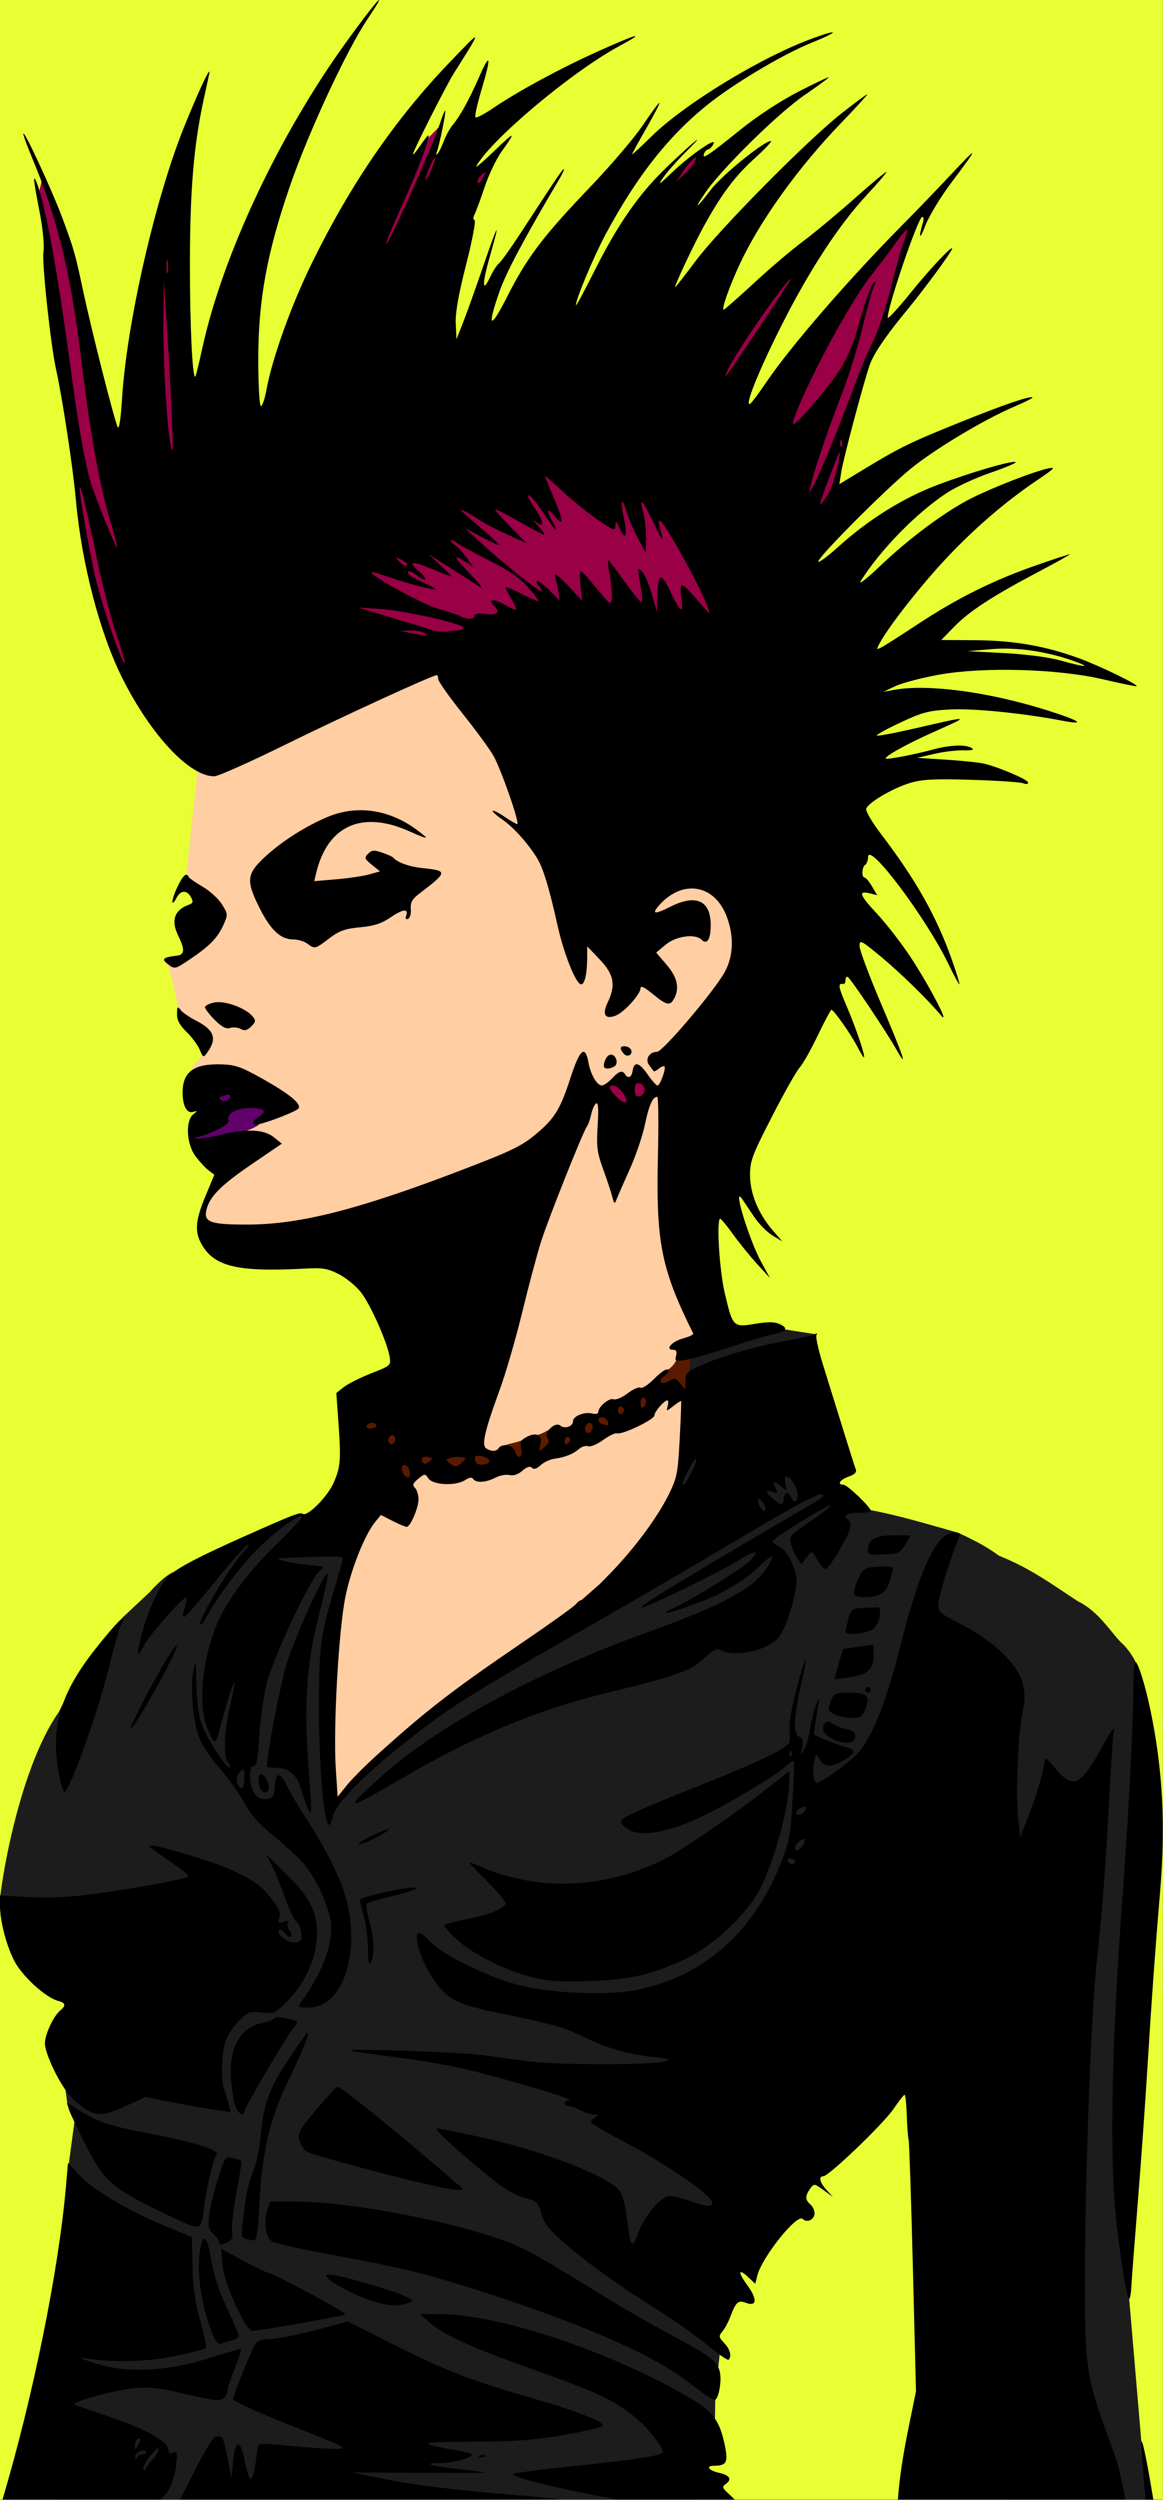 <?xml version='1.0' encoding='utf-8'?>
<svg xmlns="http://www.w3.org/2000/svg" clip-rule="evenodd" fill-rule="evenodd" stroke-linejoin="round" stroke-miterlimit="2" version="1.1" viewBox="0 0 567 1218"><rect x="0" y="0" width="567" height="1218" fill="#808080" stroke="none"/> <rect width="566.93" height="1217.7" fill="#e8ff33"/> <path d="m159.89 871.44 1.387 7.039 4.527-1.93 7.347-10.241 11.801-8.98 8.089-7.348 14.472-10.835 28.047-20.484 22.933-15.065 38.929-23.082 18.48-17.663 9.497-26.94 6.309-16.773 3.339-9.87-0.64-24.896 0.696-14.611 3.827-12.176-0.533-23.595-4.247-49.827-3.68-46.997 35.388-51.242-12.374-80.356-77.758-50.975-47.519-32.831h-73.439l-54.431 24.192-3.642 26.038-5.889 54.131 5.387 7.611-1.739 20.003-3.479 11.597-9.712 2.971c4.03 12.914 6.898 26.683 5.805 28.678l11.354 9.755 0.62 7.189c-3.917 3.6-5.92 6.262-6.622 10.501l1.921 11.254 6.401 6.309-6.587 8.256-1.02 4.917 7.792 4.638 5.333 8.185-1.415 9.06-5.322 9.289 1.206 15.493 12.06 3.896 75.528 3.11 24.84 33.456-17.578 30.549-16.76 10.872-7.7 28.311-4.983 30.802 4.463 11.786-4.892 21.743-5.979 34.064-1.087 27.36 1.249 33.662z" fill="#ffcea2"/> <path d="m39.034 821.98-6.371 4.015-4.113 8.238c-15.497 22.006-25.422 65.004-28.55 90.411l22.841 31.527 15.944 15.401-3.986 21.018-5.073 9.605 3.139 22.86 3.529 7.81-2.968 22.21 0.653 16.68-7.598 81.64 1.383 64.28h311.03l9.627-36.36 0.231-14.84 2.32-21.34-7.074-11.71 6.378-16.93 15.481-73.34 77.723-50.109 34.373 173.66 14.687 50.97h67.638l-3.726-26.94-6.056-71.07 0.869-117.55 8.21-118.05-4.246-65.681c0.425-5.163-1.817-10.747-7.267-16.838-5.895-4.992-11.468-16.04-22.594-21.482-11.918-7.717-22.609-15.861-38.503-22.195-5.684-4.29-12.6-7.841-19.869-11.179-14.273-3.99-28.369-8.349-43.023-11.068l-19.023-10.331-1.16-6.841-8.069-59.761 1.859-8.694-16.446-2.553-35.497 9.203-8.906 2.613-2.019 11.518-2.222 39.27-1.357 10.373-3.432 13.266-21.452 37.827-29.534 21.561-31.708 17.938-29.896 21.199-22.649 17.938-23.821 21.588-5.652 8.644-2.232-8.074-0.618-19.854 0.57-31.349 0.958-25.907 4.638-17.54 4.204-20.728-4.784-6.088-15.8-10.871-2.59-1.978-2.584 0.304-6.414 2.979-25.17 11.784-26.076 12.64c-2.802-1.538-10.039 5.183-14.078 9.831l-13.33 12.46-20.751 33.994z" fill="#1c1c1c"/> <path d="m95.237 557.64 22.205-5.705c4.958-2.049 8.174-2.689 10.31-5.735l5.868-4.446-12.292-10.205-12.756-1.392-7.537 7.422-4.059 12.408-4.059 3.827 2.32 3.826z" fill="#62006c"/> <path d="m296.49 537.11 11.016 8.349 3.827-6.494 5.566-6.842-1.739-4.87-3.131-2.319-4.523 1.391-5.798 0.232-7.537 3.608 2.319 6.945z" fill="#990046"/> <path d="m253.52 710.99-3.986 0.148-4.856-6.3c1.915-1.662 9.529-1.989 11.24-4.302l4.294-1.216c3.469-0.033 7.39-2.897 10.267-4.62l1.435 5.632 1.542-1.608 6.686-2.85 7.563-5.273 6.469-2.457 7.417-3.479 6.146-3.711 7.653-1.392 6.726-1.275-5.214 10.436-9.861 5.682-19.713 6.958-13.8 5.798-5.66 2.203-13.799 3.943-17.278 4.523-9.509-2.783-11.132 3.478-8.465-2.551-6.146 4.059-9.161 8.117-17.51-19.017-0.647-15.777 6.032-5.367 13.869 6.507 30.02 9.737 11.826 3.61 6.698 2.707 7.884 1.283 2.97-0.843zm70.684-42.957c2.801-1.255 4.567-3.306 5.722-5.827l1.792-1.409 4.638 0.185-0.371 8.535 3.247 8.77h-15.863l-4.268-4.132 5.103-6.122z" fill="#5b1a00"/> <path d="m40.801 236.03-0.895-3.275-11.052-69.939-4.53-29.534-2.174-17.757-3.68-19.586 2.449-10.242 9.648 27.608 6.825 26.421 2.006 11.28 11.599 77.31 14.388 7.345 0.248-9.449 4.247-53.437 1.416-43.174 9.968-11.324 5.957 14.155-1.416 45.652 13.802 42.466 24.931 2.853 15.921-7.492 27.519-91.393 28.201-47.554 3.52 0.454 4.008-1.633 4.453-7.941 6.902-7.05-3.414 10.687-0.965 4.304 4.23 0.817 6.828-0.668 3.882 6.07 4.159 1.272 5.343-1.336 3.117-0.89-1.039 4.75-4.891 9.425-5.351 7.793-18.525 51.317 14.153 36.216 10.433-3.974 5.841-1.112 21.55-10.671 25.696-18.632 20.294-42.761 11.161-17.394 11.886-11.306 4.026-4.728 4.227-3.515 3.42-0.427 1.663 5.557-4.346 12.927-6.668 21.888-6.356 22.758 1.595 12.61 5.68 15.832 11.08-2.109 27.722-25.186 20.474-11.958-3.805 11.777-9.603 13.227-17.575 32.433-5.436 9.603s5.047 8.112 8.658 12.893l1.653 1.024 29.934-43.712 26.499-34.879 10.871-12.439 10.419-9.078-1.133 9.078-4.268 11.561-2.969 12.245-3.432 10.947-3.525 11.689-4.219 8.036-9.784 31.89-1.693 7.746 0.026 3e-3 -3.015 16.583-3.479 13.683-0.857 2.442-1.31 5.746-0.701-0.023-2.123 6.045-24.419 31.85-24.772 38.573-104.32-1.926h-43.37l-45.258 11.828-88.247 1.16-11.944-12.756-0.935-3.837-7.897-21.436-2.909-11.519-4.75-17.218-2.79-19.236-2.095-18.425 2.319-0.725 1.09 2.827zm20.467 45.063-1.451-1.147 1.216 2.18 0.235-1.033z" fill="#990046"/> <g transform="translate(-79.874 381)"> <path d="m519.93-227.33c-9.193 11.397-14.221 18.973-16.039 24.125-2.942 8.338-12.882 45.697-13.89 52.203l-0.907 5.869 12.516-7.589c17.022-10.322 22.204-12.842 46.559-22.652 20.934-8.433 34.125-12.947 35.072-11.999 0.273 0.273-3.638 2.248-8.693 4.389-14.431 6.112-38.28 20.346-50.275 30.006-12.378 9.968-46.66 44.399-45.431 45.628 0.442 0.442 4.653-2.682 9.359-6.941 14.891-13.475 31.687-24 48.445-30.358 16.432-6.235 37.294-12.312 38.415-11.191 0.374 0.373-5.211 2.71-12.411 5.191-7.199 2.482-16.697 6.87-21.109 9.753-14.754 9.64-32.609 27.89-41.986 42.913-1.447 2.319 2.782-0.974 9.707-7.558 14.156-13.459 31.723-26.456 44.316-32.788 10.307-5.182 30.295-12.952 37.115-14.425 4.188-0.905 3.497-0.16-5.478 5.901-15.982 10.791-31.931 24.673-46.143 40.161-12.089 13.176-26.548 31.826-30.457 39.285-1.586 3.025-1.516 3.102 1.377 1.554 1.675-0.897 9.58-5.941 17.566-11.21 18.659-12.312 36.443-21.177 56.718-28.27 8.9-3.113 16.603-5.648 17.119-5.636 0.515 0.013-6.149 3.754-14.811 8.316-22.577 11.891-34.009 19.304-41.376 26.834l-6.451 6.596 16.722 0.113c18.607 0.128 34.084 2.815 50.278 8.73 10.669 3.897 30.487 13.571 28.048 13.684-0.767 0.037-8.162-1.502-16.434-3.421-21.901-5.079-58.044-6.086-79.607-2.217-8.397 1.507-17.949 4.001-21.226 5.542l-5.96 2.803 5.478-0.979c16.377-2.921 46.269 1.118 74.532 10.068 16.158 5.116 19.136 7.295 6.717 4.914-18.667-3.579-42.85-5.988-54.124-5.393-10.566 0.558-13.574 1.344-24.26 6.345-6.71 3.14-11.905 6.005-11.545 6.366 0.361 0.361 8.932-1.256 19.047-3.592 26.677-6.161 26.684-6.16 9.595 1.423-13.872 6.155-25.222 12.432-24.244 13.411 0.561 0.561 14.662-2.156 22.725-4.379 8.434-2.325 16.192-2.635 19.146-0.767 1.358 0.859 0.063 1.21-4.109 1.097-3.35-0.086-9.788 0.704-14.307 1.757l-8.217 1.915 14.379 0.913c7.909 0.502 16.229 1.381 18.488 1.952 7.678 1.939 21.227 7.788 21.227 9.164 0 0.779-1.036 0.933-2.396 0.358-1.318-0.556-12.609-1.315-25.09-1.685-18.386-0.544-24.103-0.252-30.128 1.544-8.201 2.443-20.142 9.431-21.307 12.467-0.421 1.095 2.815 6.617 7.425 12.673 16.897 22.197 26.937 40.029 34.325 60.971 2.325 6.591 3.978 11.983 3.675 11.983s-2.714-4.468-5.357-9.929c-10.908-22.532-39.026-59.961-39.156-52.12-0.026 1.65-0.667 3.381-1.421 3.846-1.612 0.997-1.861 6.163-0.297 6.163 0.591 0 2.221 1.938 3.619 4.306l2.544 4.304-3.416-0.856c-6.036-1.515-5.312 0.666 3.253 9.822 4.61 4.928 12.056 14.546 16.546 21.371 9.058 13.769 19.571 33.934 14.679 28.157-6.845-8.083-19.908-20.822-29.42-28.689-9.59-7.933-10.247-8.257-10.247-5.048 0 1.886 4.539 14.102 10.087 27.144 11.55 27.151 13.759 33.683 7.864 23.268-4.981-8.8-22.111-34.348-23.68-35.318-0.616-0.381-1.118 0.27-1.118 1.445 0 1.174-0.462 2.06-1.027 1.971-2.843-0.449-2.623 0.996 1.706 11.111 4.523 10.566 9.259 24.659 8.287 24.659-0.26 0-1.779-2.506-3.376-5.569-3.107-5.962-11.305-17.585-12.437-17.635-0.377-0.016-3.415 5.66-6.749 12.614-3.334 6.955-7.272 13.928-8.752 15.498-1.48 1.569-7.532 12.278-13.451 23.797-9.695 18.867-10.761 21.708-10.75 28.644 0.015 8.993 4.048 18.775 11.103 26.927l4.633 5.35-4.794-2.9c-2.636-1.595-6.642-5.654-8.901-9.016-2.26-3.363-4.891-7.278-5.845-8.701-4.973-7.423 3.268 19.759 9.357 30.861l4.186 7.634-6.262-6.848c-3.444-3.766-8.815-10.397-11.935-14.738-3.12-4.34-5.918-7.648-6.216-7.35-1.719 1.72-0.185 25.425 2.343 36.192 3.894 16.586 4.103 16.8 14.762 15.017 6.301-1.055 9.535-1.018 12.061 0.133 4.423 2.016 3.307 3.739-3.194 4.935-2.833 0.522-12.28 3.342-20.994 6.265s-18.382 5.72-21.484 6.216c-5.259 0.841-5.586 0.704-4.879-2.001 0.537-2.053 0.125-2.899-1.412-2.899-4.185 0-0.649-4.068 4.817-5.54 2.985-0.803 5.214-1.887 4.954-2.41-15.679-31.566-18.216-44.377-17.199-86.759 0.377-15.699 0.229-28.545-0.329-28.545-2.248 0-4.029 4-6.01 13.5-1.145 5.494-4.494 15.335-7.441 21.869-2.948 6.533-5.83 13.111-6.406 14.617-0.936 2.446-1.161 2.299-2.105-1.369-0.582-2.26-2.582-8.299-4.446-13.422-2.945-8.1-3.292-10.853-2.653-21.093 0.512-8.208 0.289-11.504-0.736-10.871-0.808 0.5-1.896 2.905-2.418 5.345-0.521 2.439-1.436 5.051-2.032 5.804-1.861 2.351-18.73 44.639-22.399 56.149-1.921 6.025-6.036 21.432-9.145 34.237-3.109 12.804-8.022 29.752-10.918 37.66-7.482 20.427-9.08 27.347-6.663 28.877 2.542 1.609 4.98 1.562 6.018-0.118 1.549-2.506 7.168-1.536 7.928 1.369 1.152 4.404 4.065 3.355 3.084-1.11-0.692-3.152-0.233-4.176 2.538-5.659 4.958-2.653 7.964-1.041 6.821 3.659-0.922 3.791-0.921 3.791 2.014 1.19 2.168-1.921 2.559-3.063 1.485-4.357-2.106-2.538 3.636-8.223 6.176-6.115 2.222 1.844 6.245 0.449 6.245-2.166 0-2.464 5.656-4.67 9.44-3.681 1.662 0.435 2.886 0.108 2.886-0.773 0-2.59 5.298-6.989 7.433-6.17 1.11 0.426 4.18-0.875 6.82-2.889 2.641-2.014 5.46-3.253 6.265-2.755 0.805 0.497 3.665-1.301 6.358-3.994 4.56-4.56 7.361-6.087 7.361-4.017 0 0.482-1.077 1.663-2.394 2.626-3.34 2.442-0.88 4.337 2.715 2.092 2.597-1.622 3.218-1.481 5.413 1.231l2.483 3.065v-4.28c0-3.89 0.711-4.592 7.861-7.754 10.123-4.477 28.177-9.606 42.296-12.018 6.12-1.045 11.915-2.387 12.879-2.982 1.085-0.671 1.412-0.535 0.861 0.356-0.489 0.791 0.91 7.203 3.108 14.248 2.198 7.046 6.526 20.969 9.616 30.939s5.981 19.067 6.422 20.216c0.559 1.457-0.489 2.54-3.461 3.576-4.266 1.487-5.822 3.956-2.493 3.956 1.821 0 13.296 10.979 13.296 12.721 0 0.537-2.773 0.974-6.162 0.974-5.867 0-7.892 1.511-4.684 3.493 0.852 0.527 1.1 2.431 0.583 4.489-1.103 4.396-10.239 19.408-11.812 19.408-0.628 0-2.202-1.695-3.498-3.766-1.296-2.072-2.585-4.064-2.865-4.43-0.279-0.365-1.62 0.811-2.98 2.613l-2.474 3.277-2.134-3.298c-1.174-1.814-2.538-4.936-3.031-6.941-0.821-3.343-0.025-4.232 9.605-10.731 5.776-3.897 10.22-7.367 9.876-7.711-0.843-0.844-28.356 16.077-28.356 17.439 0 0.59 1.623 1.877 3.609 2.859 2.332 1.155 4.533 4.16 6.219 8.493 2.28 5.862 2.409 7.669 1.024 14.379-1.948 9.44-5.089 17.789-7.984 21.222-5.277 6.257-21.017 9.79-27.695 6.216-2.309-1.236-3.665-0.609-8.695 4.028-6.625 6.107-13.18 8.395-49.246 17.188-32.254 7.864-63.391 20.941-97.824 41.082-27.77 16.244-29.046 16.208-10.744-0.297 27.922-25.182 75.338-50.953 130.02-70.662 36.356-13.105 51.386-21.083 57.973-30.776 5.039-7.416 4.04-8.257-2.472-2.081-5.79 5.492-8.433 7.364-18.402 13.034-6.105 3.473-26.675 11.005-27.58 10.1-0.341-0.34 1.117-1.277 3.237-2.083 5.784-2.199 32.36-18.467 36.623-22.418 6.335-5.871 4.118-6.54-4.149-1.251-8.921 5.707-46.903 24.146-47.83 23.219-0.334-0.333 3.899-3.335 9.404-6.673s14.939-9.058 20.965-12.708 20.816-12.395 32.868-19.432c12.051-7.038 22.829-13.356 23.952-14.043 1.122-0.686 1.648-1.645 1.164-2.129-1.215-1.215-11.832 4.321-36.757 19.162-25.278 15.053-63.901 37.518-95.35 55.464-27.811 15.87-46.666 27.456-56.662 34.812-28.381 20.886-48.318 39.757-49.976 47.306-0.502 2.288-1.381 4.159-1.952 4.159-2.403 0-4.905-29.281-4.855-56.833 0.056-30.558 0.739-35.813 7.588-58.355 2.2-7.239 4.002-13.757 4.002-14.487 0-1.255-3.487-1.329-24.651-0.519-7.396 0.283-8.206 0.531-4.793 1.461 2.26 0.615 7.711 1.536 12.114 2.046l8.006 0.925-2.763 2.967c-4.855 5.215-22.058 42.204-24.945 53.637-1.522 6.025-3.151 17.58-3.619 25.677-0.637 11.01-1.317 14.722-2.696 14.722-2.627 0-2.386 9.577 0.339 13.468 1.529 2.182 3.281 2.995 5.821 2.701 3.226-0.373 3.682-1.082 4.06-6.326 0.519-7.203 2.671-7.03 6.251 0.503 1.412 2.972 5.293 9.549 8.623 14.615 10.197 15.508 18.037 31.47 20.385 41.494 6.282 26.827-2.709 51.321-18.839 51.321-5.491 0-5.519-0.026-3.314-3.082 10.118-14.014 15.23-27.659 14.235-38.008-0.767-7.983-7.363-22.368-13.414-29.259-2.496-2.844-9.076-8.88-14.622-13.412-7.194-5.878-11.258-10.462-14.179-15.992-2.253-4.264-7.752-11.97-12.219-17.127-4.908-5.665-8.934-11.896-10.177-15.749-2.789-8.637-3.966-24.197-2.4-31.709 1.174-5.627 1.297-5.066 1.434 6.457 0.091 7.636 1.025 15.195 2.365 19.14 2.419 7.127 12.603 23.039 13.908 21.733 0.448-0.447 0.084-1.543-0.807-2.434-2.418-2.418-1.94-15.394 1.021-27.772 1.441-6.023 2.398-11.172 2.127-11.443-0.49-0.49-4.627 12.815-7.548 24.279-1.697 6.656-2.606 6.311-5.917-2.255-4.346-11.246-2.215-33.267 4.844-50.071 4.896-11.655 15.59-25.963 29.372-39.295 7.149-6.917 12.675-12.899 12.28-13.294-1.428-1.428-14.028 7.928-22.939 17.033-8.036 8.209-19.461 23.71-24.359 33.047-0.923 1.759-1.981 2.895-2.349 2.527-1.559-1.559 14.422-28.355 21.233-35.601 1.992-2.119 2.698-3.476 1.57-3.017-1.129 0.459-8.217 8.491-15.749 17.851-7.533 9.361-14.157 17.038-14.722 17.057-1.276 0.047-1.284 0.236 0.248-5.106 0.701-2.443 1.002-4.443 0.672-4.443-1.892 0-18.18 18.401-20.757 23.447-3.623 7.097-3.895 5.351-0.941-6.05 2.906-11.217 9.044-24.286 13.053-27.793 4.8-4.2 14.582-9.325 36.141-18.93 25.027-11.149 27.674-12.17 29.166-11.247 2.332 1.441 12.189-8.547 15.091-15.292 3.323-7.724 3.57-11.027 2.225-29.818l-0.987-13.788 3.678-2.892c2.022-1.591 8.023-4.6 13.337-6.684 9.501-3.728 9.648-3.859 8.955-8.129-1.127-6.942-9.14-25.02-13.799-31.129-2.354-3.086-7.207-7.119-10.785-8.96-5.555-2.858-7.957-3.271-16.423-2.819-33.857 1.804-45.005-0.976-51.128-12.746-2.932-5.635-2.339-11.243 2.388-22.599l4.312-10.359-2.905-2.212c-1.597-1.218-4.461-4.336-6.366-6.931-4.31-5.871-4.902-17.077-1.067-20.237 2.254-1.857 2.256-1.931 0.021-1.23-3.047 0.956-5.157-2.897-5.157-9.423 0-10.049 5.376-14.046 18.488-13.746 7.092 0.163 9.842 1.095 20.077 6.813 13.844 7.734 19.852 12.745 17.774 14.823-1.462 1.462-13.64 6.249-19.02 7.476-3.819 0.871-4.016-1.112-0.34-3.407 4.549-2.841 3.111-4.427-4.012-4.427-7.02 0-11.833 2.837-10.539 6.211 0.629 1.637-7.994 6.192-14.893 7.869l-2.739 0.666 2.739 0.139c1.507 0.075 6.437-0.757 10.956-1.848 12.642-3.053 21.142-2.683 25.902 1.126l3.991 3.196-14.671 9.985c-14.9 10.142-20.471 15.715-22.053 22.059-1.555 6.231 1.787 7.438 20.397 7.369 25.43-0.096 54.093-7.43 104.35-26.697 25.696-9.852 29.637-11.842 37.923-19.146 7.314-6.449 10.099-11.257 14.657-25.309 4.64-14.302 7.257-16.629 8.857-7.874 1.097 6.005 4.196 11.308 6.588 11.274 0.924-0.011 3.131-1.554 4.905-3.424 3.486-3.675 5.041-4.17 6.363-2.03 1.426 2.307 3.209 1.527 3.67-1.605 0.713-4.846 3.184-4.314 7.257 1.562 2.104 3.036 4.296 5.521 4.873 5.521 1.27 0 4.34-8.389 3.411-9.319-0.362-0.362-1.611 0.134-2.777 1.102s-2.282 1.518-2.477 1.222c-0.195-0.295-1.179-1.616-2.188-2.934-2.17-2.836 0.021-6.505 3.887-6.505 2.52 0 25.448-26.73 32.166-37.503 5.005-8.023 5.615-18.286 1.699-28.534-5.844-15.292-20.984-18.105-32.295-5.997-4.622 4.948-3.16 5.41 4.641 1.46 12.715-6.437 19.902-3.236 19.902 8.867 0 6.942-1.804 9.781-4.501 7.083-3.057-3.057-12.42-1.777-17.4 2.381l-4.68 3.907 5.074 5.928c5.255 6.139 6.409 11.335 3.656 16.479-1.981 3.701-3.606 3.353-10.426-2.236-4.142-3.394-5.96-4.245-5.96-2.787 0 2.935-8.043 11.78-12.122 13.331-5.17 1.965-6.684-0.515-3.889-6.377 4.061-8.515 3.123-13.66-3.817-20.933l-6.13-6.424-0.051 6.162c-0.059 7.295-1.238 12.326-2.888 12.326-2.567 0-8.483-14.826-11.686-29.286-3.946-17.816-6.937-27.582-9.908-32.341-4.488-7.19-11.404-14.877-16.669-18.525-3.011-2.087-5.202-4.063-4.871-4.395 0.332-0.332 2.951 0.992 5.821 2.942 2.869 1.95 5.609 3.544 6.087 3.544 1.509 0-7.991-27.215-11.72-33.579-1.96-3.344-8.784-12.617-15.164-20.606-6.379-7.989-11.597-15.396-11.597-16.461 0-1.064-0.318-1.936-0.704-1.936-2.036 0-46.244 20.277-73.693 33.801-17.304 8.525-32.972 15.5-34.817 15.5-12.06 0-30.755-19.935-44.743-47.713-11.02-21.883-19.948-56.102-22.709-87.028-1.384-15.496-6.589-49.782-9.589-63.17-2.666-11.894-7.012-52.181-6.211-57.569 0.496-3.339-0.281-11.25-1.953-19.858-3.041-15.663-3.332-18.841-1.243-13.623 4.067 10.165 9.948 42.33 16.27 89.017 3.977 29.361 6.802 45.584 9.785 56.148 1.842 6.525 12.474 32.965 13.031 32.408 0.246-0.246-1.112-5.636-3.02-11.978-5.472-18.192-9.982-43.053-14.393-79.317-5.281-43.428-11.456-68.577-24.511-99.833-2.328-5.573-4.012-10.354-3.742-10.624 0.786-0.787 14.054 27.887 18.793 40.613 5.862 15.744 6.357 17.469 10.3 35.946 4.27 20.011 15.412 63.826 16.91 66.503 0.657 1.173 1.501-4.401 2.062-13.596 2.247-36.82 16.099-97.508 30.284-132.68 7.098-17.597 13.251-30.644 12.269-26.02-0.399 1.883-1.637 7.605-2.747 12.716-4.788 22.039-6.641 43.913-6.695 79.039-0.046 30.642 1.22 57.307 2.654 55.873 0.264-0.264 1.75-6.318 3.303-13.454 9.973-45.829 37.689-104.64 70.82-150.27 8.864-12.209 15.042-20.05 15.439-19.721 0.091 0.076-0.123 0.589-0.685 1.582-0.639 1.129-2.816 4.519-4.836 7.532-10.4 15.512-28.85 55.183-37.976 81.66-11.22 32.551-15.409 55.571-15.396 84.619 5e-3 11.613 0.536 21.642 1.18 22.286 0.647 0.648 1.928-2.945 2.867-8.043 2.808-15.239 12.078-41.046 22.045-61.377 18.915-38.583 40.547-70.088 67.231-97.918 16.199-16.896 16.151-17.014 2.099 5.245-3.863 6.12-20.004 38.04-20.004 39.56 0 0.563 1.561-1.276 3.472-4.087 1.91-2.812 3.705-5.112 3.985-5.112 1.289 0-5.121 17.29-11.93 32.183-4.132 9.039-7.923 17.974-8.422 19.857-2.229 8.401 21.664-44.536 25.846-57.264 1.315-4.003 2.572-7.084 2.792-6.847 0.478 0.514-2.826 16.762-4.076 20.045-0.537 1.411-0.4 1.77 0.356 0.928 0.677-0.753 2.048-3.526 3.044-6.163 0.996-2.636 2.843-6.025 4.105-7.532 3.812-4.548 8.105-12.299 13.045-23.556 5.64-12.852 6.088-10.184 1.094 6.499-2.015 6.733-3.294 12.608-2.843 13.058 0.451 0.451 4.408-1.616 8.797-4.595 11.81-8.014 31.935-18.937 49.772-27.015 20.357-9.218 25.513-10.611 11.62-3.138-23.184 12.471-62.929 45.84-69.801 58.605-0.608 1.129 3.379-2.26 8.859-7.533 10.303-9.912 10.77-9.809 3.247 0.718-2.435 3.407-6.075 11.11-8.089 17.118-2.013 6.008-4.207 11.954-4.876 13.211-0.724 1.36-0.704 2.47 0.05 2.739 0.698 0.249-1.166 10.004-4.143 21.679-3.776 14.809-5.3 23.504-5.044 28.759l0.366 7.532 3.239-8.217c1.782-4.519 6.195-16.845 9.806-27.389 7.369-21.525 8.544-23.28 3.266-4.879-3.908 13.626-3.871 18.585 0.078 10.244 1.397-2.951 3.354-5.981 4.346-6.735 0.993-0.753 5.826-7.532 10.742-15.064 17.811-27.29 20.197-30.814 20.853-30.814 0.367 0-0.703 2.311-2.376 5.136-16.74 28.274-25.779 45.252-28.981 54.437-6.257 17.951-4.635 19.095 3.705 2.613 9.678-19.125 17.55-29.528 40.373-53.343 10.168-10.61 21.849-24.311 25.958-30.447s7.681-10.949 7.936-10.694c0.256 0.256-2.646 5.868-6.446 12.47-3.799 6.603-6.906 12.276-6.906 12.609 0 0.334 4.16-3.493 9.244-8.506 16.291-16.06 53.895-38.943 78.935-48.033 13.276-4.819 12.795-3.241-0.666 2.185-12.751 5.14-34.698 17.965-47.809 27.938-20.265 15.416-36.686 35.805-52.457 65.133-5.835 10.851-14.637 31.797-14.637 34.829 0 0.735 4.16-6.958 9.244-17.095 11.26-22.45 21.566-37.234 34.823-49.946 13.17-12.629 20.654-18.716 10.063-8.185-4.547 4.521-9.747 10.376-11.555 13.011-2.798 4.076-2.184 3.732 4.116-2.303 9.163-8.778 22.45-17.939 20.363-14.04-0.778 1.455-1.943 2.645-2.589 2.645s-1.536 0.939-1.977 2.086c-1.19 3.103 1.856 1.093 17.627-11.63 8.303-6.697 19.491-14.025 28.417-18.611 8.097-4.16 14.722-7.297 14.722-6.973 0 0.325-5.393 4.286-11.983 8.8-12.587 8.622-40.089 35.655-48.066 47.25-6.109 8.88-4.543 8.144 2.488-1.169 5.318-7.043 26.016-23.861 29.366-23.861 0.798 0-2.728 3.771-7.834 8.38-9.557 8.625-16.02 17.212-24.616 32.704-5.049 9.099-14.95 30.129-14.185 30.129 0.234 0 4.674-5.689 9.865-12.641 11.498-15.397 54.23-58.631 71.111-71.946 6.771-5.34 12.466-9.553 12.657-9.362s-5.546 6.463-12.753 13.938c-21.034 21.818-39.695 47.827-49.542 69.055-5.026 10.835-8.913 21.912-7.69 21.912 0.4 0 6.994-5.798 14.655-12.882 7.661-7.085 18.438-16.244 23.947-20.355 5.51-4.111 16.715-13.413 24.902-20.671 8.188-7.258 15.288-13.197 15.779-13.197s-3.768 5.018-9.466 11.151c-13.981 15.049-28.456 37.286-42.387 65.112-10.859 21.69-17.523 38.53-14.511 36.668 0.732-0.452 4.318-5.247 7.968-10.656 11.354-16.822 40.043-49.976 65.393-75.57 7.46-7.532 18.743-19.241 25.071-26.02 13.141-14.079 13.093-13.325-0.282 4.392-5.322 7.05-10.982 16.407-12.838 21.227-2.81 7.293-3.418 6.095-1.014-1.996 0.391-1.318 0.192-2.396-0.442-2.396-1.926 0-16.767 43.278-16.819 49.039-0.01 0.986 4.864-4.252 10.828-11.641 10.156-12.581 21.648-24.725 20.486-21.649-0.838 2.218-13.649 19.62-21.085 28.638-0.922 1.119-1.809 2.204-2.66 3.256-0.096 0.119-0.192 0.238-0.287 0.357zm-227.87-76.865c-0.084-0.096-0.269 2e-3 -0.556 0.289-1.151 1.15-4.892 10.771-4.189 10.771 0.377 0 1.618-2.233 2.758-4.962 1.583-3.789 2.241-5.81 1.987-6.098zm157.68 653.41c-0.534 0.155-0.581 1.281 0.343 3.24 0.858 1.818 2.034 3.014 2.613 2.656 0.579-0.359 0.415-1.846-0.366-3.306-1.032-1.928-2.055-2.745-2.59-2.59zm39.991-515.84c-0.144 0.144-0.241 0.623-0.273 1.421-0.059 1.444 0.265 2.253 0.72 1.797 0.454-0.455 0.502-1.635 0.106-2.624-0.218-0.543-0.409-0.737-0.553-0.594zm-209.91 92.807-4.793 0.16 4.793 1.009c2.636 0.554 5.717 1.08 6.847 1.168 1.826 0.142 1.826 0.012 0-1.168-1.13-0.73-4.211-1.257-6.847-1.169zm139.1-230.35c-0.741 0.073-3.016 2.366-5.478 5.925l-4.007 5.791 3.79-3.424c2.085-1.883 4.372-4.502 5.082-5.82 0.949-1.76 1.057-2.509 0.613-2.472zm-25.437 604.02c-0.753 0-1.37 1.268-1.37 2.819s0.616 2.439 1.37 1.974c0.753-0.466 1.369-1.734 1.369-2.819 0-1.086-0.616-1.974-1.369-1.974zm-274.76-443.31c-0.569 0.569 3.912 26.69 7.096 41.368 3.162 14.576 13.722 45.626 15.035 44.208 0.196-0.211-1.791-6.788-4.413-14.615-2.623-7.826-6.821-24.157-9.327-36.291-5.234-25.332-7.669-35.392-8.391-34.67zm370.54-17.244c-0.059-1.209-9.164 22.587-9.458 24.717-0.208 1.511 1.51-0.433 3.774-4.271 2.482-4.206 5.881-16.434 5.684-20.446zm-23.811-84.499c-2.081 0-28.53 38.311-31.08 45.02-1.775 4.666-2.494 5.642 15.727-21.396 8.756-12.993 15.665-23.624 15.353-23.624zm102.29 180.2v2e-3c-1.607 0.036-3.188 0.119-4.735 0.252l-11.351 0.976 17.803 0.934c10.618 0.557 21.672 2.008 27.39 3.595 12.415 3.444 15.729 3.553 6.301 0.206-9.948-3.532-20.592-5.575-30.513-5.927-1.654-0.063-3.288-0.076-4.895-0.038zm-251.13-232.13c-0.087-0.165-0.62 0.234-1.653 1.086-1.253 1.034-2.279 2.421-2.279 3.081 0 2.092 1.218 1.307 2.916-1.88 0.744-1.397 1.103-2.122 1.016-2.287zm-62.135 212.1 16.434 4.96c9.039 2.727 17.975 5.482 19.858 6.122 1.883 0.637 5.195 0.888 7.361 0.549 2.165-0.34 4.784-0.618 5.82-0.618 1.035 0 1.883-0.523 1.883-1.161 0-1.899-28.582-8.362-40.4-9.135l-10.956-0.717zm-93.073-169.49c-0.218-0.276-0.377 0.891-0.388 3.151-0.015 3.009 0.251 4.407 0.594 3.097 0.342-1.309 0.355-3.774 0.026-5.478h3e-3c-0.082-0.425-0.162-0.682-0.235-0.77zm184.14 105.4c0 0.297 1.834 4.836 4.073 10.087 5.026 11.785 5.287 15.066 0.762 9.546-3.696-4.509-4.498-3.343-1.412 2.055 4.104 7.179 1.82 5.536-3.284-2.362-4.88-7.55-8.356-11.412-8.356-9.287 0 0.461 1.54 3.105 3.423 5.876 4.454 6.555 4.64 9.954 0.345 6.348-1.694-1.424-1.273-0.594 0.939 1.842 2.212 2.437 3.58 4.43 3.036 4.43-0.543 0-5.876-2.773-11.849-6.163-5.974-3.389-11.327-6.162-11.895-6.162-0.567 0 2.649 3.723 7.145 8.275l8.174 8.279-9.587-4.331c-5.272-2.381-11.127-5.4-13.01-6.711-3.997-2.783-9.586-5.802-9.586-5.175 0 0.238 4.295 4.078 9.546 8.532s9.364 8.283 9.137 8.511c-0.227 0.227-4.062-1.528-8.522-3.9l-8.107-4.314 8.217 7.546c10.962 10.063 29.444 24.685 29.444 23.294 0-0.612-0.73-1.843-1.621-2.734-0.892-0.891-1.304-1.938-0.915-2.327s3.056 1.603 5.925 4.427l5.213 5.136-0.76-4.793c-0.419-2.637-1.169-6.026-1.666-7.533-0.497-1.506 2.303 0.651 6.221 4.794l7.123 7.532-0.794-7.19c-0.437-3.954-0.361-7.15 0.168-7.112 0.53 0.043 4.045 3.873 7.811 8.514 6.463 7.963 6.87 8.234 7.27 4.819 0.233-1.989-0.176-6.898-0.907-10.91s-1.138-7.49-0.904-7.727c0.234-0.238 3.724 4.216 7.754 9.896 4.03 5.681 7.775 10.35 8.321 10.362 0.547 0.018 0.701-1.816 0.343-4.076s-0.974-6.103-1.367-8.54c-0.662-4.104-0.55-4.268 1.525-2.194 1.232 1.232 3.359 6.157 4.726 10.94l2.487 8.696 0.193-6.848c0.343-12.112 1.663-12.84 6.173-3.405 5.107 10.684 6.795 11.776 5.569 3.6-0.576-3.842-0.427-6.357 0.375-6.357 0.729 0 3.905 3.081 7.058 6.847s5.951 6.847 6.219 6.847-0.474-2.311-1.65-5.135c-5.056-12.142-20.791-40.057-22.578-40.057-0.536 0-0.401 1.999 0.3 4.442 2.042 7.123 1.442 6.437-3.7-4.213-5.082-10.527-6.861-12.174-4.589-4.255 0.74 2.581 1.316 8.087 1.281 12.234l-0.064 7.541-3.999-7.533c-2.199-4.142-4.674-9.906-5.502-12.806-2.148-7.524-3.038-5.356-1.241 3.022 1.914 8.924 0.939 11.931-1.84 5.676-1.739-3.913-2.151-4.233-2.242-1.741-0.105 2.879-0.59 2.724-8.605-2.739-4.671-3.185-12.375-9.406-17.118-13.823-4.743-4.418-8.626-7.789-8.626-7.493zm176.49-119.99c-0.31-0.31-2.71 2.495-5.333 6.232s-6.869 9.396-9.437 12.577c-7.358 9.116-15.433 22.167-25.327 40.929-8.808 16.702-16.393 33.958-15.375 34.975 0.983 0.983 16.377-16.741 22.155-25.506 4.077-6.185 7.07-13.069 9.544-21.963 3.854-13.856 6.871-21.968 8.171-21.968 0.442 0 0.167 1.193-0.612 2.648-0.779 1.456-3.255 10.386-5.502 19.844-2.247 9.459-6.815 24.136-10.148 32.617-6.426 16.347-13.57 37.348-15.03 44.179l-0.877 4.108 2.29-4.108c1.259-2.26 5.312-11.504 9.006-20.542 3.693-9.039 8.592-21.673 10.883-28.075 2.292-6.402 6.239-15.761 8.773-20.796 2.535-5.036 6.482-16.745 8.771-26.02 2.289-9.276 5.163-19.497 6.387-22.714 1.225-3.218 1.971-6.108 1.661-6.417zm-362.32 24.591-0.174 19.857c-0.22 25.338 2.655 64.848 4.564 62.702 0.19-0.214-0.226-11.791-0.926-25.726-0.7-13.934-1.767-32.422-2.37-41.084l-1.094-15.749zm127.24 573.22c-1.509 0.145-1.943 1.109-1.003 2.629 0.677 1.096 1.549 1.025 3.089-0.252 1.933-1.602 1.91-1.823-0.23-2.241-0.731-0.142-1.353-0.185-1.856-0.136zm-88.567 152.33c-0.326 7e-3 -0.823 0.446-1.578 1.201-1.402 1.402-1.864 3.241-1.278 5.088 1.465 4.616 3.471 3.347 3.471-2.196 0-2.334-0.045-3.56-0.342-3.951-0.074-0.098-0.165-0.144-0.273-0.142zm115.64-152.78c-0.628-0.083-1.218-0.085-1.688 8e-3 -0.626 0.124-1.04 0.42-1.04 0.928 0 0.939 0.437 2.144 0.971 2.678 1.418 1.418 6.627 0.41 6.195-1.199-0.326-1.209-2.553-2.169-4.438-2.415zm64.254 56.34c11.421-11.944 22.26-26.62 27.624-37.517 4.021-8.166 4.465-10.41 5.339-27.039 0.525-9.973 0.841-18.294 0.701-18.493s-1.831 0.878-3.758 2.394c-3.493 2.749-3.503 2.749-2.79 0.022 0.394-1.505 0.336-2.736-0.128-2.736v-2e-3c-1.584 0-6.323 5.471-6.323 7.3 0 2.02-15.78 9.578-18.266 8.749-0.863-0.288-3.927 1.185-6.81 3.274-2.883 2.088-6.146 3.452-7.252 3.028-1.105-0.425-3.067 0.134-4.357 1.241-2.997 2.57-6.754 4.083-11.932 4.804-2.26 0.314-5.376 1.752-6.925 3.196-1.905 1.776-3.267 2.176-4.207 1.236s-2.45-0.471-4.668 1.452c-2.087 1.81-4.363 2.572-6.267 2.094-1.644-0.412-4.745 0.167-6.893 1.287-4.567 2.382-9.532 2.662-10.8 0.61-0.598-0.967-1.905-0.78-3.956 0.564-4.472 2.93-15.545 2.469-17.793-0.741-1.74-2.484-1.876-2.481-5.061 0.121-2.625 2.145-2.935 3.02-1.562 4.416 0.942 0.957 1.712 3.445 1.712 5.529 0 4.226-3.97 13.467-5.785 13.467-0.644 0-3.729-1.308-6.858-2.904l-5.69-2.903-2.682 3.245c-5.085 6.153-11.691 22.602-14.538 36.187-3.39 16.181-6.101 64.325-4.756 84.498l0.891 13.358 4.304-5.397c2.366-2.969 8.945-9.599 14.62-14.73 24.415-22.076 36.85-31.681 71.978-55.593 12.875-8.764 24.198-16.882 25.162-18.044 1.111-1.338 2.057-2.003 2.766-2.011l8.858-7.765c0.499-0.509 1.017-1.035 1.555-1.579l4.547-4.618zm-107.1-66.429c-0.394-0.04-0.82 0.169-1.276 0.626-0.753 0.753-0.924 2.092-0.377 2.977 0.662 1.072 1.451 1.151 2.364 0.238 0.753-0.754 0.921-2.093 0.375-2.977-0.332-0.536-0.692-0.824-1.086-0.864zm5.951 14.609c-0.78-0.049-1.442 0.516-1.442 1.728 0 2.493 3.248 5.593 3.879 3.702 0.268-0.806 0.143-2.37-0.281-3.474-0.477-1.244-1.376-1.907-2.156-1.956zm-86.304-180.5c-0.259 0.03-0.542 0.099-0.84 0.214-1.191 0.457-2.462 0.831-2.822 0.831s-0.287 0.591 0.158 1.311c0.983 1.59 4.828 0.311 4.828-1.605 0-0.376-0.241-0.624-0.634-0.722-0.196-0.048-0.431-0.058-0.69-0.029zm188.18-4.432c-2.742 0-2.473 1.348 1.003 5.047 2.991 3.184 5.237 4.088 5.237 2.105 0-2.184-4.335-7.152-6.24-7.152zm-79.246-265.68c-0.77 0-0.065 0.935 1.568 2.078 1.632 1.143 4.379 4.071 6.103 6.505l3.135 4.427-3.696-2.397c-6.602-4.281-5.918-2.558 2.412 6.069 4.496 4.656 6.634 7.45 4.751 6.209-1.883-1.242-8.354-5.377-14.38-9.188l-10.956-6.928 5.997 5.513c3.298 3.033 5.763 5.513 5.478 5.51-0.285-4e-3 -4.216-1.53-8.736-3.392-10.948-4.51-13.243-4.326-7.478 0.601 4.786 4.092 4.106 5.879-0.819 2.154-3.146-2.38-5.249-2.707-3.956-0.616 0.504 0.816 3.707 2.681 7.12 4.144 3.414 1.463 5.958 2.912 5.652 3.217-0.612 0.613-14.843-3.22-24.431-6.579-3.36-1.178-6.287-1.963-6.505-1.745-1.304 1.304 25.035 15.77 32.493 17.847 4.885 1.359 9.805 3.004 10.934 3.653 2.947 1.693 6.848 1.53 6.848-0.286 0-1.017 1.881-1.298 5.478-0.816 5.665 0.76 7.172-0.873 3.859-4.186-3.097-3.097 0.164-3.358 5.157-0.411 2.764 1.631 5.29 2.703 5.612 2.38 0.323-0.322-0.678-2.658-2.223-5.191-1.544-2.533-2.811-5.011-2.814-5.505-2e-3 -0.494 3.493 0.888 7.765 3.073 4.273 2.185 7.977 3.762 8.233 3.507 0.256-0.256-2.023-3.292-5.066-6.748-3.985-4.528-9.449-8.261-19.534-13.342-7.699-3.88-14.584-7.617-15.299-8.305-0.716-0.689-1.932-1.252-2.702-1.252zm1.955 446.63c-0.959 0.08-1.871 0.252-2.503 0.498-2.085 0.808-2.051 1.07 0.348 2.835 2.317 1.705 2.97 1.652 5.296-0.439 2.613-2.35 2.607-2.391-0.348-2.835-0.825-0.125-1.833-0.138-2.793-0.059zm65.859-16.549c-0.699-0.123-1.556 0.292-2.186 1.311-1.117 1.807 0.523 4.371 2.151 3.365 0.701-0.434 1.273-1.675 1.273-2.761 0-1.13-0.54-1.792-1.238-1.915zm-11.087 6.789c-0.753 0-1.37 0.96-1.37 2.134 0 1.175 0.616 1.755 1.37 1.289 0.753-0.465 1.369-1.425 1.369-2.134s-0.616-1.289-1.369-1.289zm34.132-172.33c-0.926 0.205-1.265 1.161-1.265 3.197 0 2.715 0.602 3.51 2.397 3.164 1.318-0.253 2.396-1.678 2.396-3.164s-1.078-2.91-2.396-3.164c-0.449-0.087-0.823-0.101-1.132-0.033zm-17.158 162.74c-2.372 0-2.511 2.268-0.195 3.202 3.023 1.22 3.697 0.952 2.891-1.148-0.434-1.13-1.647-2.054-2.696-2.054zm45.594 20.235c-0.482 0.238-1.502 1.623-2.996 4.413-1.815 3.39-3.325 6.625-3.359 7.19-0.145 2.396 1.433 0.668 4.017-4.397 2.454-4.809 3.141-7.602 2.338-7.206zm-37.016-25.461c-0.528 0.171-0.902 0.861-0.902 1.803 0 1.255 0.664 2.062 1.474 1.792s1.471-1.077 1.471-1.792c0-0.716-0.661-1.522-1.471-1.792-0.202-0.068-0.396-0.069-0.572-0.011zm-120.65 7.965c-1.086 0-2.357 0.616-2.822 1.369-0.466 0.754 0.423 1.37 1.974 1.37s2.819-0.616 2.819-1.37c0-0.753-0.886-1.369-1.971-1.369zm11.667-421.62c-0.164 0.087 0.234 0.618 1.086 1.651 1.75 2.121 4.282 3.092 4.282 1.642 0-0.35-1.386-1.376-3.081-2.279-1.397-0.745-2.123-1.102-2.287-1.014zm190.15 447.64c-0.746 0-0.922 1.632-0.403 3.766 0.89 3.664 0.843 3.701-1.793 1.37-3.646-3.226-4.981-3.025-3.11 0.47 1.37 2.561 1.228 2.773-1.322 1.964-3.724-1.182-3.631 0.246 0.225 3.464 3.975 3.315 5.136 3.297 5.136-0.078 0-3.203 2.468-3.67 3.613-0.685 1.199 3.123 3.234 2.453 3.234-1.065 0-3.431-3.499-9.206-5.58-9.206zm-207.02-324.48c9.14 0.12 18.334 3.285 26.582 9.351 7.026 5.167 6.51 5.269-3.739 0.736-22.835-10.099-39.538-2.492-45.006 20.497l-0.944 3.969 10.691-0.898c5.88-0.494 13.095-1.563 16.035-2.378l5.347-1.485-3.977-3.207c-3.604-2.906-3.778-3.412-1.851-5.379 1.785-1.822 2.883-1.911 6.847-0.553 2.597 0.889 5.029 1.979 5.406 2.421 2.004 2.349 7.86 4.461 14.144 5.103 12.532 1.28 12.481 1.842-1.091 12.194-3.855 2.941-4.74 4.485-4.478 7.816 0.185 2.349-0.416 4.413-1.385 4.756-1.057 0.373-1.415-0.171-0.934-1.423 1.427-3.719-1.434-3.483-7.444 0.615-4.515 3.078-8.122 4.256-14.986 4.897-7.4 0.691-10.125 1.674-15.025 5.414-6.841 5.222-7.059 5.273-10.651 2.557-1.462-1.106-4.578-2.03-6.925-2.054-6.164-0.063-10.939-4.511-16.329-15.214-6.726-13.356-6.4-16.673 2.45-24.889 8.307-7.712 20.194-15.263 31.081-19.742 5.232-2.153 10.698-3.179 16.182-3.104zm-85.269 31.443c0.357 0.089 0.662 0.439 0.918 1.042 0.251 0.593 3.33 2.744 6.842 4.78 3.512 2.037 7.746 5.907 9.41 8.6 2.953 4.778 2.969 5.021 0.642 10.182-2.775 6.153-6.867 10.294-16.611 16.811-6.884 4.605-7.079 4.649-10.26 2.25-3.492-2.634-2.699-3.428 4.269-4.261 3.821-0.457 3.967-2.941 0.578-9.865-3.586-7.324-1.766-12.455 5.304-14.968 1.992-0.708 2.177-1.391 0.979-3.629-1.908-3.565-4.986-3.522-6.923 0.097-2.925 5.465-2.811 1.51 0.137-4.761 2.108-4.486 3.646-6.548 4.715-6.278zm15.696 62.057c5.411 0.107 13.43 3.35 16.377 6.92 1.699 2.057 1.613 2.676-0.684 4.943-1.986 1.959-3.217 2.252-5.05 1.209-1.334-0.759-3.661-0.988-5.171-0.508-2.001 0.635-4.033-0.417-7.502-3.887-2.618-2.618-4.761-5.411-4.761-6.205 0-0.795 2.095-1.837 4.654-2.317 0.644-0.121 1.364-0.17 2.137-0.155zm-19.887 2.64c0.255 0.037 0.623 0.439 1.161 1.145 0.92 1.208 4.177 3.475 7.238 5.036 9.283 4.736 10.776 8.909 5.678 15.878-1.776 2.429-1.966 2.346-3.573-1.533-0.934-2.254-3.815-6.149-6.401-8.655-3.373-3.27-4.688-5.738-4.657-8.739 0.018-1.791 0.089-2.76 0.335-3.044 0.061-0.07 0.135-0.1 0.219-0.088zm217.81 18.841c1.084 0.088 2.302 0.596 2.833 1.455 1.41 2.282-1.309 4.261-3.223 2.346-0.904-0.904-1.645-2.136-1.645-2.739 0-0.816 0.951-1.15 2.035-1.062zm-6.828 4.074c2.51 0 3.859 4.358 1.76 5.69-2.369 1.502-5.184 1.448-5.184-0.1 0-2.728 1.753-5.59 3.424-5.59zm167.32 232.81c2.799 0 3.265 0.463 2.402 2.397-3.546 7.947-10.134 29.057-10.148 32.525-0.015 3.78 0.906 4.58 11.552 10.017 15.2 7.763 26.931 18.922 29.439 28.007 1.444 5.233 1.472 8.086 0.147 14.38-2.2 10.453-3.447 39.935-2.186 51.717l1.012 9.444 4.504-11.589c2.477-6.375 5.28-15.115 6.229-19.422l1.728-7.829 5.425 6.16c8.221 9.34 11.793 7.459 22.257-11.726 3.491-6.403 5.993-9.989 5.558-7.968-0.436 2.02-1.406 15.886-2.156 30.813-1.642 32.684-3.551 58.02-6.168 81.92-4.226 38.579-7.517 167.61-4.906 192.34 1.435 13.591 3.448 20.713 13.639 48.274 1.586 4.29 3.802 13.534 4.924 20.543 0.041 0.254 0.098 0.824 0.139 1.094h-110.78c0.725-10.584 2.474-21.752 5.374-35.936l3.432-16.781-1.512-60.257c-0.831-33.142-1.772-61.182-2.089-62.312-0.316-1.13-0.716-6.522-0.89-11.983-0.175-5.461-0.656-9.914-1.07-9.894-0.414 0.021-2.851 3.128-5.414 6.906-4.92 7.253-31.542 32.774-34.186 32.774-2.486 0-1.803 2.974 1.527 6.634l3.081 3.386-4.56-3.295c-4.477-3.234-4.599-3.246-6.505-0.64-2.487 3.401-2.459 5.479 0.109 7.61 1.13 0.938 2.054 2.882 2.054 4.32 0 3.106-3.674 4.879-5.769 2.784-2.763-2.763-19.914 18.646-22.15 27.649l-0.979 3.94-3.349-3.148c-5.009-4.706-5.26-2.572-0.465 3.948 4.894 6.655 4.584 10.501-0.685 8.498-3.849-1.464-4.892-0.541-7.682 6.788-1.003 2.637-2.748 5.878-3.878 7.204-1.847 2.168-1.757 2.728 0.909 5.566 2.89 3.075 3.793 6.489 2.151 8.131-0.448 0.448-5.017-2.686-10.154-6.962-5.137-4.277-16.634-12.376-25.549-17.999-19.764-12.466-33.949-22.713-45.401-32.795-6.709-5.906-9.005-8.934-10.221-13.481-1.407-5.26-2.135-6.013-7.096-7.31-7.437-1.945-12.764-5.581-30.773-21.019-9.071-7.775-14.275-13.087-12.818-13.082 1.35 5e-3 11.697 2.09 22.995 4.633 28.73 6.465 59.139 18.178 65.508 25.231 1.593 1.763 2.972 6.43 3.766 12.759 1.965 15.651 2.56 16.567 5.55 8.551 3.357-8.997 11.302-18.314 15.618-18.314 1.796 0 6.736 1.299 10.978 2.886 9.518 3.561 12.676 1.908 6.612-3.461-7.072-6.261-22.858-16.655-35.449-23.343-6.779-3.601-14.411-7.805-16.961-9.343-4.331-2.614-4.471-2.919-2.134-4.627 2.401-1.756 2.395-1.827-0.158-1.835-1.462-4e-3 -4.423-0.929-6.58-2.054-2.157-1.126-4.777-2.047-5.82-2.047-2.798 0-2.315-2.726 0.497-2.808 3.757-0.109-35.644-11.792-52.382-15.533-8.286-1.851-23.693-4.41-34.237-5.686-10.545-1.276-19.481-2.64-19.858-3.031-1.03-1.069 54.131 0.905 64.366 2.303 4.896 0.669 14.448 1.986 21.227 2.927 13.664 1.894 60.664 2.02 67.104 0.179 3.682-1.053 3.184-1.276-4.793-2.167-12.961-1.447-23.88-4.529-34.117-9.626-9.877-4.919-13.587-5.972-41.734-11.85-20.978-4.38-25.221-6.593-32.052-16.717-5.909-8.759-9.731-20.61-7.157-22.2 0.745-0.461 3.244 1.314 5.552 3.942 5.575 6.35 28.874 17.778 43.773 21.471 16.751 4.15 44.215 5.101 58.385 2.022 31.653-6.879 55.152-27.614 68.557-60.493 4.5-11.037 5.06-13.894 6.12-31.198 0.64-10.477 0.924-19.292 0.625-19.59-0.298-0.299-2.172 0.97-4.167 2.819-4.096 3.796-24.629 16.242-37.217 22.559-19.216 9.644-34.207 12.307-40.453 7.187-2.871-2.354-3.003-2.88-1.179-4.686 1.13-1.119 14.071-6.787 28.759-12.596 37.17-14.701 51.996-21.746 52.233-24.824 0.105-1.37 0.079-4.647-0.06-7.284-0.138-2.636 1.579-11.572 3.815-19.857 4.623-17.135 5.523-16.732 1.53 0.685-3.352 14.621-3.543 23.058-0.551 24.206 1.611 0.619 1.981 1.957 1.407 5.093-0.779 4.249-0.778 4.249 1.062 0.829 1.013-1.883 2.27-6.378 2.795-9.99 0.524-3.612 1.844-8.85 2.934-11.641 1.409-3.609 1.77-3.988 1.249-1.308-0.402 2.072-1.111 6.527-1.573 9.9l-0.84 6.133 6.003 2.552c3.301 1.404 7.696 2.97 9.768 3.48 4.962 1.221 4.752 2.78-0.845 6.24-5.971 3.69-9.947 3.614-12.013-0.23-1.65-3.071-1.658-3.068-2.741 0.963-1.028 3.823-0.296 10.335 1.163 10.335 2.546 0 17.344-10.793 20.949-15.278 6.847-8.52 13.312-25.142 19.82-50.949 9.694-38.445 17.826-55.657 26.296-55.657zm-72.96 133.55c-0.504 0.043-1.197 0.273-1.961 0.682-1.527 0.817-2.396 2.102-1.931 2.854 0.937 1.515 4.708-0.962 4.708-3.092 0-0.344-0.313-0.487-0.816-0.444zm-6.797 25.311c-1.175 0-1.754 0.616-1.289 1.37 0.465 0.753 1.428 1.369 2.137 1.369s1.287-0.616 1.287-1.369c0-0.754-0.961-1.37-2.135-1.37zm6.567-9.586c-1.456 0-4.432 2.941-4.432 4.381 0 2.126 2.661 1.062 4.108-1.642 0.806-1.507 0.953-2.739 0.324-2.739zm-6.789-43.305c-0.144 0.144-0.241 0.623-0.273 1.421-0.059 1.443 0.265 2.252 0.72 1.797s0.502-1.635 0.107-2.624c-0.219-0.546-0.41-0.738-0.554-0.594zm50.513-104.6h8.246l-2.591 4.451c-2.384 4.093-3.222 4.485-10.4 4.862-7.002 0.369-7.805 0.131-7.805-2.3 0-4.947 3.699-7.013 12.55-7.013zm-2.335 15.319c1.302 0.095 2.11 0.285 2.11 0.543 0 0.517-0.729 3.382-1.623 6.366-1.781 5.945-4.963 7.901-12.844 7.901-3.592 0-4.69-0.566-4.638-2.396 0.036-1.318 1.116-4.554 2.402-7.19 2.176-4.465 2.83-4.822 9.522-5.208 1.975-0.115 3.769-0.112 5.071-0.016zm-273.66 3.239c0.054 0.013 0.094 0.061 0.121 0.142 0.27 0.811-1.722 10.031-4.427 20.488-5.989 23.15-7.365 44.277-4.884 74.969 0.904 11.19 1.382 20.607 1.062 20.927-0.321 0.321-1.237-1.133-2.036-3.228-0.799-2.096-2.137-6.045-2.974-8.779-2.013-6.572-5.646-9.645-11.603-9.814-2.685-0.076-4.882-0.252-4.882-0.39 0-5.927 6.651-40.558 9.645-50.23 4.024-12.993 17.409-42.523 19.778-44.029 0.078-0.051 0.146-0.071 0.2-0.056zm267.9 16.5c2.823-0.226 1.427 7.831-1.816 10.477-2.885 2.354-13.597 3.434-13.583 1.37 4e-3 -0.565 0.65-3.339 1.434-6.163 1.325-4.771 1.81-5.151 6.839-5.342 2.978-0.112 6.184-0.267 7.126-0.342zm-367.37 5.227c0.229 0.217-0.147 1.267-1.179 3.196-0.775 1.448-3.912 12.585-6.971 24.75-4.806 19.117-17.196 53.533-20.44 56.777-0.592 0.591-1.879-3.187-2.862-8.399-4.387-23.249 0.581-39.854 18.686-62.453 6.647-8.297 10.945-13.073 12.338-13.812 0.209-0.111 0.352-0.131 0.428-0.059zm365.66 13.031v5.494c0 6.603-3.142 9.207-12.678 10.514l-6.337 0.87 1.889-7.163c1.039-3.941 2.082-7.328 2.319-7.524 0.236-0.197 3.663-0.769 7.617-1.274l7.19-0.917zm-339.79 0.291c0.077-0.01 0.119 0.045 0.123 0.172 0.11 3.306-20.809 40.715-22.768 40.715-0.276 0 2.538-6.009 6.254-13.352 6.281-12.413 15.24-27.382 16.391-27.535zm467.38 8.019c1.286 1e-3 4.793 11.125 7.339 23.282 6.1 29.125 7.518 56.276 4.689 89.701-2.372 28.02-4.01 50.775-6.115 84.907-1.114 18.078-3.256 47.967-4.758 66.42-1.502 18.454-2.891 36.634-3.087 40.4-0.195 3.766-0.75 6.231-1.235 5.478-1.41-2.191-5.052-26.017-6.594-43.139-2.711-30.108-1.478-85.476 3.322-149.27 2.932-38.965 5.521-87.621 5.521-103.74 0-7.721 0.413-14.038 0.918-14.038zm-130.33 12.326c0.753 0 1.37 0.616 1.37 1.369s-0.617 1.37-1.37 1.37-1.369-0.617-1.369-1.37 0.616-1.369 1.369-1.369zm-8.891 2.739c8.686 0 10.227 1.69 7.514 8.241-1.451 3.503-2.4 4.07-6.663 3.99-2.733-0.051-6.357-0.76-8.051-1.578-3.48-1.678-3.612-2.228-1.744-7.141 1.212-3.189 2.036-3.512 8.944-3.512zm-9.953 14.195c0.571 0.114 1.181 0.416 1.795 0.925 1.102 0.914 4.003 2.071 6.446 2.571 3.19 0.652 4.44 1.666 4.44 3.592 0 3.545-5.402 4.09-11.298 1.142-2.57-1.286-4.451-3.277-4.451-4.713 0-2.511 1.356-3.86 3.068-3.517zm-19.501 24.011v4.919c0 11.999-6.972 37.815-14.059 52.054-5.903 11.86-22.073 27.389-35.243 33.844-16.462 8.068-28.268 10.852-48.616 11.466-14.151 0.427-19.846 0.014-27.767-1.998-13.489-3.429-29.322-11.479-36.947-18.785-3.458-3.313-6.008-6.301-5.667-6.641 0.34-0.34 5.506-1.628 11.482-2.862 11.684-2.414 18.499-5.265 18.499-7.736 0-0.847-4.006-5.565-8.902-10.485-4.895-4.92-8.901-9.12-8.901-9.332s2.905 0.86 6.454 2.381c27.672 11.861 59.964 10.435 88.725-3.922 8.092-4.039 35.315-22.726 50.328-34.547l10.614-8.356zm-257.43 1.509c2.177 0 4.787 6.687 3.22 8.254-0.863 0.864-1.909 0.755-2.974-0.31-2.003-2.003-2.188-7.944-0.246-7.944zm61.479 26.916c1.292-0.212 0.339 0.761-3.991 3.108-4.142 2.246-8.456 4.084-9.586 4.084-1.13 1e-3 0.719-1.432 4.109-3.183 4.642-2.398 8.177-3.797 9.468-4.009zm-115.39 7.805c0.305 0 0.714 0.038 1.217 0.11 7.041 1.012 32.215 8.744 39.653 12.441 10.863 5.398 13.548 7.468 18.98 14.633 2.735 3.607 3.574 5.918 2.911 8.008-0.812 2.557-0.537 2.815 2.113 1.974 2.129-0.675 2.751-0.492 2.07 0.61-0.536 0.867-0.217 2.488 0.709 3.603 0.925 1.115 1.238 2.474 0.692 3.02-0.545 0.545-1.86-0.195-2.92-1.645-1.061-1.45-2.341-2.225-2.846-1.72-1.811 1.811 4.109 6.55 7.666 6.136 2.96-0.345 3.447-1.033 3.191-4.504-0.167-2.254-1.255-4.796-2.418-5.647-1.164-0.85-3.562-5.795-5.329-10.99-1.766-5.195-4.593-12.209-6.28-15.584l-3.065-6.136 9.658 9.485c12.139 11.918 15.805 19.625 14.982 31.504-0.745 10.749-5.838 21.659-14.059 30.118-6.205 6.385-6.624 6.576-12.764 5.884-5.905-0.666-6.701-0.363-11.381 4.317-2.767 2.767-5.711 7.484-6.542 10.48-1.804 6.495-1.993 18.393-0.361 22.818 0.642 1.744 1.591 4.905 2.105 7.027l0.933 3.857-6.553-0.872c-3.605-0.48-12.95-2.115-20.767-3.635l-14.214-2.766-9.177 4.232c-10.611 4.891-14.209 5.191-19.972 1.677-2.292-1.398-5.931-4.631-8.086-7.185-5.134-6.083-11.712-20.062-11.713-24.896-1e-3 -4.3 4.164-13.245 7.43-15.955 2.959-2.456 2.701-3.752-0.928-4.692-6.333-1.64-18.035-12.473-21.751-20.136-3.88-7.999-6.665-19.112-6.665-26.6v-4.652l14.037 0.784c9.44 0.526 19.867 0.031 31.84-1.508 17.497-2.252 44.561-7.24 45.755-8.434 0.707-0.707-1.887-2.796-11.951-9.613-4.006-2.713-7.06-5.156-6.786-5.43 0.081-0.08 0.281-0.118 0.586-0.118zm127.52 20.473c0.742-0.047 1.282-0.044 1.629 2e-3 2.078 0.281-2.778 2.139-12.27 4.368-5.649 1.327-10.778 2.874-11.399 3.437-0.622 0.564-0.16 4.293 1.027 8.289 2.426 8.171 2.779 17.381 0.786 20.465-0.932 1.442-1.333-0.628-1.348-6.941-0.01-4.947-0.986-12.251-2.167-16.228s-1.926-7.451-1.655-7.722c0.936-0.936 15.987-4.527 22.551-5.379 1.159-0.15 2.103-0.245 2.846-0.291zm-64.115 63.244c1.753 0.173 4.088 0.691 6.757 1.533 1.59 0.502 1.569 0.985-0.134 2.969-3.187 3.713-24.362 39.573-24.362 41.258 0 2.941-2.826 1.455-4.295-2.257-0.82-2.072-1.814-7.929-2.207-13.016-1.199-15.535 4.524-25.776 15.559-27.847 2.568-0.481 5.007-1.423 5.422-2.094 0.337-0.546 1.508-0.719 3.26-0.546zm13.021 7.554c1.238 0-2.153 8.435-9.418 23.428-9.095 18.772-12.838 35.021-14.088 61.137-0.526 10.998-1.324 16.723-2.316 16.619-0.832-0.088-2.592-0.442-3.91-0.787-2.819-0.736-2.809-0.587-0.961-15.524 0.79-6.383 2.647-14.123 4.125-17.201 1.625-3.386 3.18-10.823 3.937-18.823 1.436-15.179 4.3-22.492 15.048-38.42 3.87-5.735 7.282-10.429 7.583-10.429zm14.406 26.309c1.554-0.596 28.923 21.538 60.902 49.253 1.332 1.155-1.246 1.22-7.465 0.187-12.595-2.091-66.402-16.296-68.509-18.086-1.422-1.209-2.965-3.808-3.429-5.773-0.706-2.993 0.64-5.323 8.313-14.379 5.037-5.944 9.623-10.985 10.188-11.202zm-131.69 7.741 5.258 3.255c9.764 6.045 15.422 7.984 33.306 11.411 23.937 4.585 36.283 8.422 34.398 10.693-1.724 2.078-5.017 16.371-6.27 27.211-1.016 8.8-1.999 9.322-10.3 5.483-33.86-15.66-37.653-18.664-47.127-37.297-4.029-7.924-7.761-15.835-8.294-17.581l-0.971-3.175zm78.657 26.571c0.57-0.064 1.25 0.084 2.139 0.307 2.016 0.506 3.909 1.165 4.208 1.463 0.298 0.299-0.736 7.184-2.301 15.297-1.564 8.114-2.542 16.601-2.174 18.86 0.555 3.408 0.075 4.379-2.83 5.692-2.733 1.236-3.504 1.206-3.504-0.131 0-0.942-1.272-2.864-2.827-4.271-2.43-2.199-2.696-3.529-1.899-9.456 0.51-3.793 2.443-11.729 4.295-17.634 2.453-7.819 3.181-9.935 4.893-10.127zm-78.125 2.747 5.194 5.636c6.591 7.147 24.17 17.634 41.652 24.846l13.582 5.603 0.295 14.297c0.216 10.625 1.201 17.454 3.835 26.595 1.949 6.765 3.101 12.735 2.56 13.267-0.542 0.532-7.458 2.293-15.367 3.913-13.979 2.865-31.482 3.168-44.508 0.77-2.259-0.416-0.411 0.529 4.109 2.1 16.632 5.783 36.881 4.822 60.631-2.881 6.574-2.132 12.166-3.669 12.427-3.415 0.261 0.253-1.125 4.459-3.081 9.348s-3.558 9.789-3.558 10.886c0 1.098-0.932 2.77-2.075 3.718-1.693 1.405-5.048 1.024-18.098-2.059-12.718-3.006-17.861-3.614-24.969-2.951-9.71 0.907-31.434 6.825-29.385 8.006 0.694 0.4 6.497 2.452 12.898 4.56 21.638 7.127 32.87 13.262 32.87 17.956 0 1.089 0.879 1.437 2.274 0.902 1.995-0.766 2.17-0.023 1.442 6.13-0.929 7.84-3.596 13.511-7.618 16.731h-77.025c14.586-48.98 27.402-111.03 31.024-153.53l0.891-10.429zm43.904 138.99c-0.482 0.178-1.501 1.145-3.076 2.91-2.276 2.55-4.121 5.632-4.098 6.848 0.031 1.743 0.374 1.633 1.613-0.527 0.864-1.507 2.3-3.355 3.191-4.109 0.891-0.753 2.027-2.602 2.525-4.108 0.153-0.464 0.202-0.774 0.147-0.928-0.042-0.116-0.142-0.145-0.302-0.086zm-7.522 1.124c-0.328 0.022-0.688 0.081-1.064 0.179-1.507 0.394-2.689 1.723-2.63 2.953 0.069 1.42 0.361 1.611 0.8 0.524 0.38-0.942 1.562-1.712 2.629-1.712s1.939-0.558 1.939-1.241c0-0.341-0.305-0.57-0.802-0.666-0.248-0.049-0.544-0.06-0.872-0.037zm-1.471-5.861c-0.244-0.047-0.586 0.04-0.963 0.273-0.753 0.465-1.359 1.888-1.348 3.161 0.021 1.996 0.204 2.033 1.348 0.263 0.73-1.13 1.34-2.553 1.351-3.162 5e-3 -0.305-0.144-0.487-0.388-0.535zm63.673-115.45h12.119c26.618 0 77.432 9.699 104 19.849 8.922 3.409 14.844 6.773 50.692 28.789 7.156 4.394 20.406 11.934 29.444 16.755 18.382 9.803 21.965 12.587 23.027 17.899 0.898 4.488-0.693 12.931-2.519 13.377-0.734 0.179-5.936-3.294-11.561-7.717-17.397-13.681-49.401-27.941-99.333-44.259-25.085-8.199-40.964-12.29-64.365-16.589-27.896-5.125-39.508-7.694-41.282-9.129-2.471-1.999-3.402-9.84-1.736-14.618l1.519-4.357zm-31.857 18.095c0.847 0.322 1.738 3.066 2.723 8.268 2.177 11.49 3.776 16.357 9.204 28.01 2.528 5.426 4.595 10.445 4.595 11.151 0 0.707-1.482 1.656-3.295 2.111s-4.198 1.174-5.299 1.597c-1.379 0.529-2.668-0.903-4.148-4.601-5.759-14.393-8.152-31.801-5.823-42.376 0.552-2.509 1.109-3.897 1.682-4.149 0.12-0.053 0.241-0.058 0.361-0.011zm7.944 4.916 10.111 5.475c5.56 3.011 11.649 5.93 13.532 6.486 4.463 1.319 36.961 18.868 36.97 19.965 6e-3 0.662-41.829 8.059-45.578 8.059-0.502 0-1.816-1.387-2.921-3.081-5.215-8.006-10.932-22.671-11.498-29.498l-0.616-7.406zm53.271 12.595c3.915 0 31.744 8.046 36.784 10.635 3.785 1.945 3.89 2.188 1.369 3.172-5.878 2.295-13.816 1.13-24.643-3.616-6.025-2.641-12.169-6.016-13.654-7.497-2.688-2.682-2.69-2.694 0.144-2.694zm52.835 19.211c29.088-0.117 84.678 18.526 123.24 41.33 10.419 6.162 13.765 10.79 16.166 22.359 1.787 8.605 0.988 10.162-5.226 10.204-4.255 0.026-2.6 2.33 2.477 3.445 5.135 1.128 6.424 3.115 3.434 5.301-2.123 1.553-2.006 1.98 1.399 5.045 1.267 1.141 1.712 1.701 2.723 2.656h-57.262c-26.487-4.864-52.237-10.925-50.662-12.392 0.595-0.555 14.022-2.333 29.839-3.948 30.66-3.131 43.139-5.105 43.139-6.826 0-2.694-8.188-12.726-14.38-17.619-9.895-7.819-18.682-11.893-48.073-22.278-29.829-10.54-44.322-17.067-51.214-23.067l-4.793-4.173 9.196-0.037zm-44.498 3.6 23.129 11.603c24.865 12.475 36.626 16.992 67.637 25.972 22.665 6.563 35.337 11.669 33.453 13.481-0.698 0.671-9.282 2.612-19.074 4.314-13.992 2.432-23.337 3.118-43.665 3.199-21.792 0.088-25.026 0.354-20.542 1.683 2.927 0.867 8.555 2.016 12.51 2.554 3.954 0.538 7.189 1.493 7.189 2.124 0 1.622-9.268 3.998-15.634 4.007-9.624 0.015-4.097 1.567 11.753 3.303 15.434 1.69 15.324 1.699-19.4 1.503l-34.922-0.198 11.641 2.445c16.602 3.487 39.277 6.341 68.474 8.615 8.13 0.634 15.29 1.381 21.623 2.135h-185.76l5.71-11.29c7.615-15.049 10.488-19.515 12.545-19.515 2.708 0 2.895 0.491 5.724 15.064l1.062 5.478 0.73-8.11c0.989-10.978 3.553-11.364 5.622-0.845 0.902 4.584 2.144 8.648 2.758 9.027 1.074 0.664 2.337-4.101 3.21-12.101 0.228-2.096 0.754-4.149 1.169-4.563 0.414-0.414 7.381-0.085 15.484 0.73 8.103 0.816 17.861 1.467 21.684 1.447 6.648-0.036 5.711-0.527-21.451-11.298-15.623-6.194-28.41-11.957-28.417-12.804-0.016-2.153 9.457-25.428 11.21-27.539 0.791-0.954 3.365-1.756 5.721-1.782 4.705-0.053 15.787-2.349 29.77-6.168l9.054-2.471zm387.04 58.433c0.725-0.726 3.156 12.177 5.844 28.307h-3.833c-1.318-15.606-2.283-28.035-2.011-28.307zm-321.04 6.571c0.476 0.02 0.885 0.148 1.113 0.375 0.455 0.455-0.354 0.779-1.798 0.719-1.595-0.065-1.922-0.392-0.829-0.829 0.494-0.198 1.038-0.284 1.514-0.265z"/> </g> </svg>